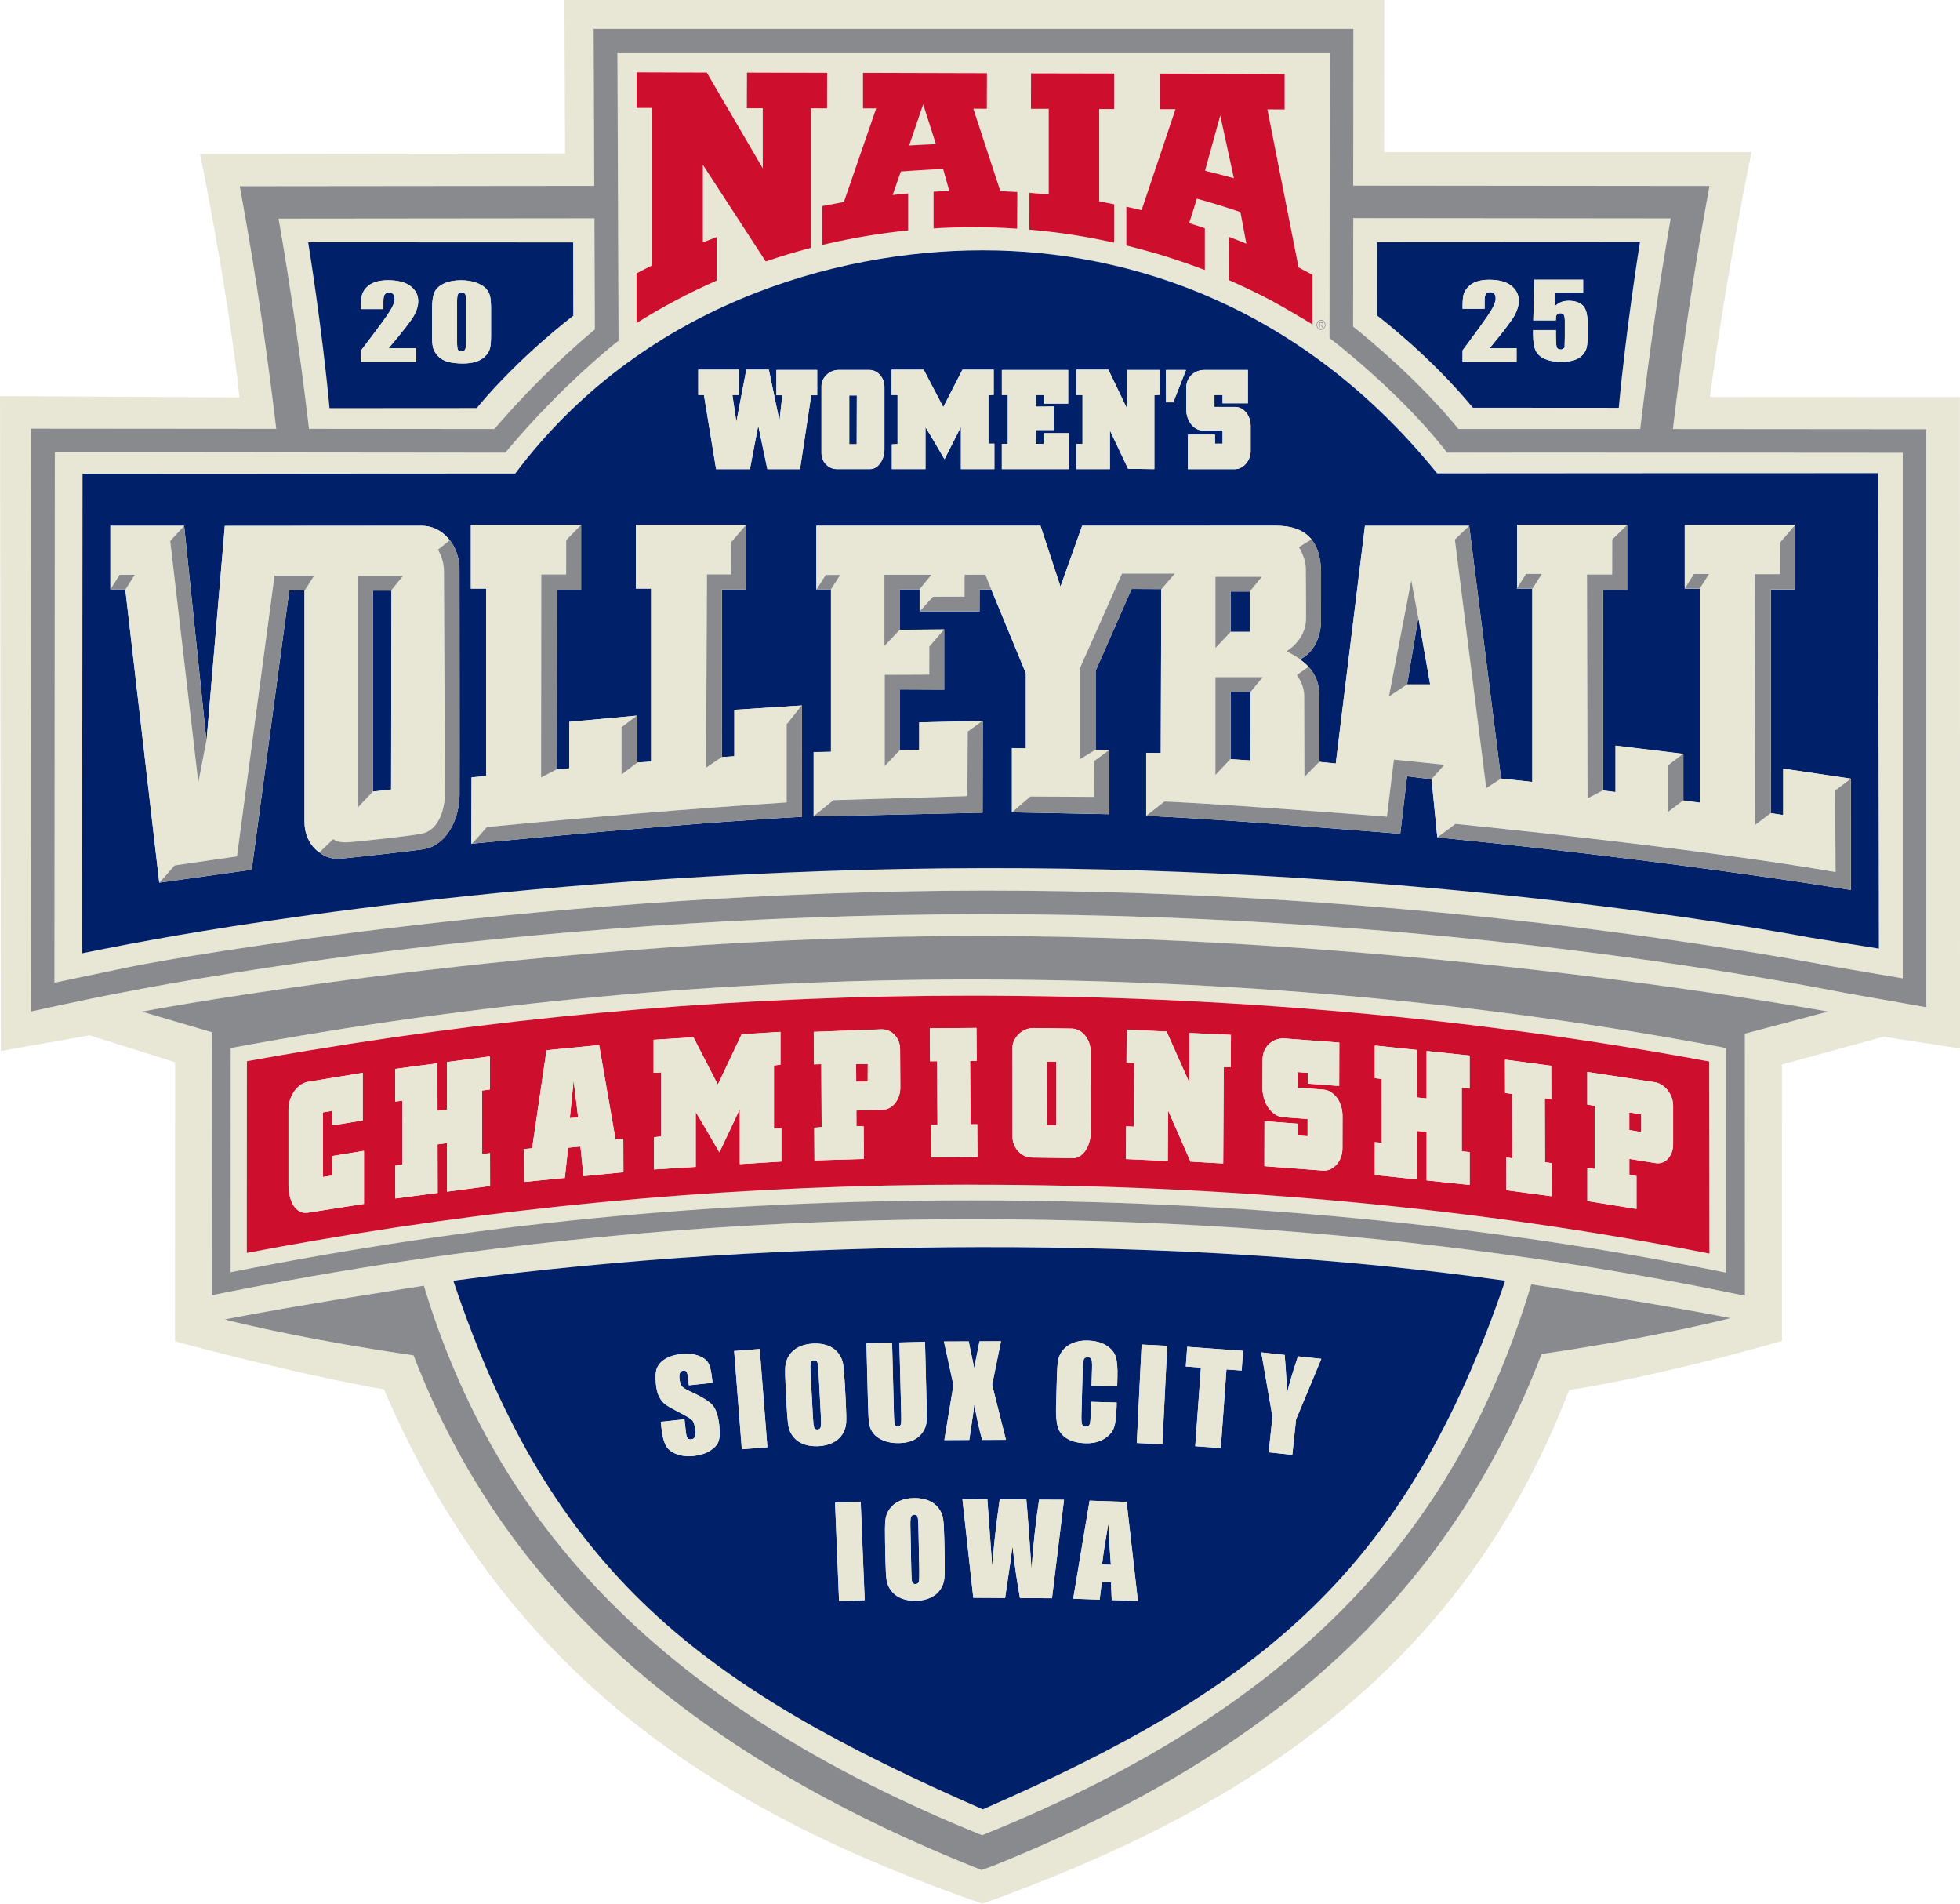<?xml version="1.0" encoding="UTF-8"?>
<svg id="Layer_1" data-name="Layer 1" xmlns="http://www.w3.org/2000/svg" viewBox="0 0 573.94 557.32">
  <defs>
    <style>
      .cls-1 {
        fill: #002169;
      }

      .cls-2 {
        fill: #e8e6d4;
      }

      .cls-3 {
        fill: #ce0e2d;
      }

      .cls-4 {
        fill: #898a8d;
      }
    </style>
  </defs>
  <path class="cls-2" d="M270.32,30.53l-4.1,12.05c2.59-.15,5.2-.28,7.82-.38l-3.73-11.67Z"/>
  <path class="cls-2" d="M387.25,94.8c0-.24-.18-.3-.37-.3h-.37v.61h.37c.22,0,.38-.07.38-.31Z"/>
  <path class="cls-2" d="M67.56,306.84l-.03,65.62c70.58-13.97,143.53-21.04,216.86-21.04,77.29,0,151.63,7.12,221.03,21.16l-.02-65.74c-70.07-13.32-144.42-20.07-221.02-20.07-72.47,0-145.41,6.75-216.82,20.08ZM500.55,366.99c-68.13-13.41-140.53-20.16-216.44-20.16v-.02c-64.72,0-129.14,5.51-191.91,16.37-6.95,1.2-13.03,2.3-19.94,3.63l.03-56.13c6.6-1.21,12.36-2.19,18.99-3.29,63.71-10.57,128.45-15.92,192.82-15.92,75.07,0,147.84,6.49,216.39,19.28l.06,56.23Z"/>
  <path class="cls-2" d="M386.82,96.4c.63,0,1.13-.56,1.13-1.25s-.5-1.25-1.13-1.25-1.13.56-1.13,1.25.5,1.25,1.13,1.25ZM386.33,94.33h.6c.35,0,.51.17.51.48s-.18.44-.38.48l.46.77h-.22l-.44-.77h-.33v.77h-.18v-1.72Z"/>
  <path class="cls-2" d="M357.32,33.85l-4.45,16.15c2.81.68,5.63,1.4,8.44,2.18l-3.99-18.32Z"/>
  <path class="cls-2" d="M144.76,125.6c13-15.23,25.41-25.86,29.43-29.16l-.13-32.51-92.47.09c3.38,19.38,6.31,39.61,8.91,61.53l54.27.05ZM167.84,70.97l.03,21.48s-15.41,11.52-28.27,27.01c-10.98,0-39.01.03-43.09.03-2.17-23.53-6.25-48.56-6.25-48.56l77.59.04Z"/>
  <path class="cls-2" d="M573.94,306.96l-.03-190.71s-67.26-.05-73.2,0c4.76-36.05,12.17-71.73,12.17-71.73h-107.58l.05-44.52h-240.07l.19,44.95-106.89.13s8.24,39.93,11.53,71.27c-4.94-.05-70.1-.39-70.1-.39l.24,191.72,25.99-4.59,25.05,7.88-.04,81.7s34.4,9.43,61.19,14.09c36.89,86.09,100.95,124.77,175.24,150.55,75.19-26.94,139.85-67.16,171.78-150.35,28.43-4.47,62.34-14.38,62.34-14.38l-.02-80.94,29.78-8.15,22.39,3.47ZM451.42,396.41c-24.57,63.88-71.16,113.91-160.5,149.79l-3.46,1.28v.02s-2.25-.9-2.25-.9c-89.34-35.88-139.54-85.91-164.12-149.79-28.47-4.15-47.66-8.56-55.31-10.5,18.92-3.82,58.34-9.9,58.34-9.9,21.28,70.48,70.04,123.08,163.46,160.87,94.07-37.82,139.46-90.53,160.81-161.26,0,0,39.43,6.08,58.34,9.9-7.66,1.94-26.84,6.35-55.31,10.5ZM132.73,374.94c96.01-12.77,212.55-13.46,308.02,0-29.02,84.96-70.93,118.98-152.97,154.76-81.73-35.78-126.12-68.26-155.05-154.76ZM510.94,302.64l.02,76.72-3.33-.68c-69.98-14.42-145.09-21.73-223.24-21.73-74.12,0-147.82,7.27-219.08,21.6l-3.32.67.04-76.97.1-.02-20.61-6.06s117.57-22.27,245.98-22.15c128.41.12,247.82,22.15,247.82,22.15l-24.39,6.48ZM289.25,267.64h-1.29c-140.17.14-245.08,21.62-253.36,23.15-8.29,1.53-25.59,5.35-25.59,5.35l.12-170.65,71.76.06c-2.8-23.41-5.97-44.87-9.68-65.43l-1.01-5.6,103.81-.1-.18-45.96h222.48l-.05,45.89,104.32.1-1.01,5.6c-3.72,20.6-6.9,42.1-9.7,65.55,36.34.02,74.21.06,74.21.06v169.22s-15.04-2.65-23.26-4.1c-8.22-1.45-112.07-23.14-251.57-23.14Z"/>
  <path class="cls-2" d="M427.07,125.6c7.63-.02,29.3-.02,53.21,0,2.6-21.97,5.53-42.23,8.92-61.64l-92.95-.09-.04,31.74c4.53,3.61,19.3,15.79,30.85,29.99ZM403.27,70.93l76.94-.04s-4.04,25.01-6.2,48.51c-4.04,0-31.85-.04-42.74-.03-12.76-15.47-28.04-26.98-28.04-26.98l.03-21.45Z"/>
  <path class="cls-2" d="M425.43,132.53h-1.68s-1.04-1.31-1.04-1.31c-13.08-16.51-31.86-31.04-32.05-31.18l-1.35-1.04v-1.71l.09-81.91h-208.6l.33,84.39-1.33,1.05c-.15.12-15.4,12.22-30.79,30.49l-1.04,1.23-110.49-.11h-21.42l-.11,155.27c.16-.03,7.13-1.52,21.93-4.59,14.8-3.07,125.39-22.26,250.08-22.38h1.29c123.5,0,224.8,17.88,248,22.31.29.05,19.65,3.33,19.91,3.38.02-90.03,0-153.83,0-153.83,0,0-117.83-.1-131.74-.05ZM386.82,93.69c.72,0,1.31.65,1.31,1.45s-.58,1.45-1.31,1.45-1.31-.65-1.31-1.45.58-1.45,1.31-1.45ZM329.8,60.52s2.99.63,4.46,1.01l9.93-29.56h-4.49v-10.42l36.45.1v10.41l-5.04-.03,9.13,46.26c1.41.74,4.1,2.18,4.1,2.18v14.53s-8.02-4.85-12.2-7.07c-4.02-2.11-8.13-4.1-12.33-5.94h-.02l-.02-12.68c1.74.66,3.47,1.32,5.17,2.03l-1.74-9.25c-4.17-1.42-8.42-2.73-12.73-3.92h0l-2.28,7.16c1.53.46,3.05.97,4.57,1.49h.03v12.25c-4.21-1.64-8.71-3.14-13.06-4.49-3.27-.98-9.95-2.71-9.95-2.71v-11.35ZM301.89,31.86l.02-10.39,24.34.05v10.39h-4.38v27.02s2.89.55,4.36.86l.02.03v11.23h-.01c-8.07-1.83-16.35-3.11-24.83-3.82h.03l-.03-10.82c1.97.16,3.73.31,5.68.52v-25.08h-5.2ZM247.11,59.13l9.45-27.38h-3.86v-10.43l36.3.1-.03,10.42-3.95-.02,7.91,24.13c1.6.06,3.4.14,4.97.24l-.06,10.75c-4.13-.28-8.26-.43-12.43-.43-4.04-.01-8.04.12-12.04.35v-10.75h-.02c1.53-.08,3.08-.16,4.62-.2l-1.8-6.44c-4.09.14-12.38.73-12.38.73l-2.39,6.87c1.5-.18,3.01-.32,4.53-.45h0s0,0,0,0c0,0,0,0,0,0v10.84s0,0,0,0c-7.95.78-15.73,2.09-23.32,3.82l-1.84.43-.02-11.39,1.82-.34c1.52-.31,3.01-.59,4.53-.86ZM186.38,80.04c1.54-.83,2.96-1.56,4.53-2.33V31.61h-4.51v-10.44l20.56.07,16.36,28.02v-17.58s-4.64,0-4.64,0l.04-10.43,23.47.07-.02,10.4-4.71-.02v40.85c-4.51,1.17-8.92,2.52-13.25,3.99l-18.41-28.29v22.71c1.32-.54,2.68-1.04,4-1.56h.07v12.72c-8.23,3.62-15.99,7.74-23.49,12.46v-14.55ZM529.82,274.43c-12.98-2.43-113.57-20.49-241.4-20.29-131.51.2-234.43,19.32-243.5,20.92-9.07,1.6-20.87,4.01-20.87,4.01l.12-140.38s121.19-.08,126.7-.07c36.76-48.97,93.2-65.35,136.9-65.35s93.86,16.79,133.06,65.3c9.06-.04,129.11-.06,129.11-.06l.26,139.17s-19.44-3.08-20.37-3.26Z"/>
  <path class="cls-1" d="M431.28,119.36c10.89-.01,38.69.03,42.74.03,2.16-23.5,6.2-48.51,6.2-48.51l-76.94.04-.03,21.45s15.28,11.51,28.04,26.98ZM448.93,96.64h6.67v1.47c0,1.53.06,2.61.18,3.25.12.64.54.96,1.25.96.33,0,.6-.09.8-.28.2-.18.31-.38.33-.6.02-.21.04-1.14.06-2.79v-4.68c0-.88-.1-1.49-.31-1.81-.21-.32-.56-.48-1.04-.48-.31,0-.57.08-.78.25-.21.17-.34.34-.41.53-.06.19-.09.63-.09,1.32h-6.6l.28-11.9h14.31v3.78h-8.27v4.01c1.03-1.08,2.37-1.62,4-1.62,1.84,0,3.23.45,4.17,1.36.94.91,1.41,2.66,1.41,5.24v3.37c0,1.67-.09,2.9-.27,3.68-.18.78-.57,1.51-1.16,2.17-.59.67-1.42,1.18-2.48,1.53s-2.36.53-3.89.53c-1.72,0-3.23-.27-4.54-.79-1.31-.53-2.24-1.32-2.79-2.37-.55-1.05-.83-2.67-.83-4.87v-1.28ZM436.63,90.93c.88-1.49,1.33-2.66,1.33-3.49,0-.64-.13-1.12-.4-1.44-.27-.32-.68-.47-1.22-.47s-.95.18-1.22.53c-.27.35-.4,1.05-.4,2.09v2.25h-6.44v-.86c0-1.32.08-2.37.25-3.13.17-.76.57-1.51,1.23-2.25.65-.74,1.5-1.3,2.54-1.68s2.29-.57,3.75-.57c2.86,0,5.02.58,6.48,1.74,1.46,1.16,2.2,2.63,2.2,4.41,0,1.35-.41,2.78-1.24,4.29-.82,1.51-3.25,4.71-7.29,9.6h7.88v4.03h-15.82v-3.37c4.69-6.28,7.47-10.17,8.36-11.66Z"/>
  <path class="cls-1" d="M139.59,119.46c12.87-15.48,28.27-27.01,28.27-27.01l-.03-21.48-77.59-.04s4.08,25.04,6.25,48.56c4.08,0,32.11-.04,43.09-.03ZM126.52,90.44c0-2.15.23-3.77.7-4.84.46-1.07,1.39-1.93,2.77-2.58,1.38-.65,3.06-.97,5.03-.97,1.61,0,3.04.22,4.31.67,1.27.45,2.22,1,2.85,1.64.63.65,1.05,1.38,1.28,2.19.22.81.33,2.11.33,3.88v7.83c0,1.78-.12,3.07-.36,3.89-.24.81-.74,1.57-1.5,2.28-.76.71-1.68,1.21-2.75,1.52-1.08.31-2.28.46-3.61.46-1.75,0-3.21-.16-4.37-.49-1.16-.32-2.08-.83-2.77-1.51-.69-.69-1.18-1.41-1.47-2.17-.29-.76-.44-1.96-.44-3.62v-8.19ZM115.16,86.13c-.27-.31-.69-.47-1.24-.47s-.97.17-1.24.52c-.27.35-.41,1.04-.41,2.07v2.23h-6.56v-.86c0-1.31.09-2.35.25-3.11.17-.76.59-1.5,1.25-2.24.66-.73,1.53-1.29,2.59-1.67,1.06-.38,2.34-.56,3.82-.56,2.91,0,5.11.58,6.61,1.73,1.49,1.16,2.24,2.62,2.24,4.39,0,1.34-.42,2.76-1.26,4.26-.84,1.5-3.31,4.68-7.42,9.54h8.03v4h-16.11v-3.35c4.78-6.24,7.61-10.11,8.51-11.59.9-1.48,1.35-2.64,1.35-3.47,0-.64-.14-1.11-.41-1.43Z"/>
  <path class="cls-1" d="M135.14,102.8c.54,0,.9-.16,1.07-.49.17-.33.25-1.07.25-2.22v-11.63c0-1.25-.07-2.03-.23-2.34-.15-.31-.5-.47-1.06-.47s-.9.17-1.08.5c-.18.33-.26,1.1-.26,2.31v11.45c0,1.36.08,2.18.24,2.46.16.28.52.42,1.06.42Z"/>
  <polygon class="cls-1" points="109.2 172.9 109.2 231.72 109.18 231.74 114.52 231.13 114.62 172.89 114.51 172.89 114.5 172.9 109.2 172.9"/>
  <polygon class="cls-1" points="415.29 180.78 415.31 180.89 412.03 200.38 418.79 200.38 415.31 180.66 415.29 180.78"/>
  <path class="cls-1" d="M420.83,138.58c-39.2-48.51-89.37-65.3-133.06-65.3s-100.13,16.39-136.9,65.35c-5.52-.01-126.7.07-126.7.07l-.12,140.38s11.79-2.41,20.87-4.01c9.07-1.6,111.99-20.72,243.5-20.92,127.83-.2,228.42,17.85,241.4,20.29.94.18,20.37,3.26,20.37,3.26l-.26-139.17s-120.05.02-129.11.06ZM347.37,113.43c0-.78.15-1.48.44-2.11.3-.63.69-1.17,1.17-1.62.48-.45,1.04-.79,1.68-1.03.64-.24,1.29-.36,1.96-.36h12.78v9.75h-7.4v-2.43h-2.38v3.51h6.07c.68,0,1.29.16,1.84.47.55.31,1.03.73,1.43,1.24.41.51.72,1.11.93,1.8.22.69.33,1.39.33,2.11v7.24c0,.72-.12,1.4-.37,2.04-.24.64-.58,1.21-1.01,1.71-.43.49-.92.88-1.48,1.17-.55.29-1.14.43-1.76.43h-13.75v-10.11h7.93v2.65h2.22v-3.87h-5.74c-.73,0-1.39-.17-1.98-.52-.59-.34-1.11-.8-1.54-1.37-.43-.57-.77-1.22-1.01-1.96-.24-.73-.36-1.49-.36-2.27v-6.47ZM347.3,108.31l-3.73,9.48h-2.12l-.04-9.48h5.89ZM315.17,129.97h1.82v-14.34h-1.82v-7.41h9.38l5.38,11.19v-11.1h9.75v7.28l-1.66.09v21.66l-7.68-.09-5.34-11.28v11.37h-9.83v-7.37ZM293.37,129.97h1.74v-14.34h-1.74v-7.32h19.41v9.84h-7.12v-2.52h-2.39v3.42l5.3-.05v6.88h-5.3v4.09h2.35v-3.15h7.52v10.52h-19.78v-7.37ZM261.09,108.22h9.38l5.74,10.96,5.62-10.96h9.14v7.37l-1.54.09v14.2h1.74v7.46h-9.79v-12.36l-4.81,9.44c-.27-.45-.57-.96-.91-1.53-.33-.57-.67-1.15-1.01-1.73-.34-.58-.68-1.16-1.01-1.73-.34-.57-.64-1.08-.91-1.53-.3-.51-.58-.99-.87-1.44-.28-.45-.57-.93-.87-1.44v12.31h-9.83v-7.24l1.66-.09v-14.38h-1.74v-7.41ZM240.55,113.12c0-.75.15-1.42.46-2,.31-.58.7-1.09,1.17-1.51.47-.42,1.01-.74,1.6-.97.59-.23,1.17-.34,1.74-.34h8.98c.62,0,1.2.13,1.74.38.54.26,1.01.61,1.42,1.06.4.45.73.97.97,1.57.24.6.36,1.24.36,1.93v18.29c0,.72-.1,1.42-.3,2.11-.2.69-.49,1.3-.85,1.84-.36.54-.81.98-1.33,1.33-.53.35-1.11.52-1.76.52h-9.71c-.59,0-1.16-.12-1.7-.36-.54-.24-1.02-.57-1.43-.99-.42-.42-.75-.91-.99-1.48-.24-.57-.36-1.2-.36-1.89v-19.5ZM134.57,232.47c-.05,6.16-2.5,11.91-6.72,14.63-.82.56-1.7.98-2.64,1.22-.47.14-.94.25-1.44.33-4.74.68-20.48,2.4-24.12,2.74-3.22.3-5.55-1.38-6.04-1.77-.38-.26-.75-.55-1.1-.87-1.03-.95-1.84-2.11-2.43-3.49-.6-1.38-.9-2.94-.9-4.7v-67.75h-4.47l-.7,5.22-10.3,76.58-27.01,3.78h.01s-.06,0-.06,0l-9.94-85.82h-4.39l.02-.03h0v-18.62h21.57v.05s.02-.02.02-.02l6.52,62.86v.06s.01.25.01.25l5.38-63.16,57.64-.04c1.52,0,2.95.33,4.27.97,1.32.65,2.48,1.54,3.48,2.68.17.19.29.42.45.62l.05-.04s1.45,1.7,2.27,4.56c0,.01,0,.02.01.03.09.32.16.65.23,1,.02.11.04.22.06.33.14.77.24,1.58.24,2.47,0,4.3.07,59.75.02,65.92ZM227.04,239.57c-4.29.28-10.1.67-16.75,1.15-20.36,1.51-45.48,3.7-70.17,6.09-1.34.14-2.09.22-2.09.22l.06-19.47,4.27-.4v-54.85h-4.47v-18.62h32.21v.02l.06-.07v19.01h-7.03s-.09,50.82-.09,50.82v1.78l3.68-.34v-13.59l19.76-1.83.1-.08v13.82l4.09-.27v-50.65h-4.47v-18.62h32.21v.05l.06-.07v18.95h-7.08s-.02,49.01-.02,49.01l3.66-.24v-13.59l19.73-1.28.05-.07.02,32.67c-2.41.12-5.03.28-7.8.45ZM234.28,137.34h-9.58l-2.67-12.76-2.43,12.76h-9.91l-3.56-21.71h-1.66v-7.41h11.89v7.41h-1.9l1.17,7.86,2.91-15.28h6.59l3.11,14.96.85-7.46h-1.74v-7.41h11.93v7.41h-1.74l-3.28,21.62ZM541.97,260.54s-4.84-.8-13.57-2.12c-2.25-.33-4.72-.7-7.38-1.09-21.21-3.09-56.98-7.92-100.17-12.19.01,0,.03-.02.04-.03,0,0-.02,0-.02,0l-1.68-17.06-.05.06-7.12-.86-1.99,16.83s-15.43-1.23-37.05-2.88c-11.07-.85-20.6-1.45-27.26-1.84-6-.33-10.09-.55-10.09-.55v-18.39l4.27.05.15-48.01-8.69-.04-10.54,23.97v23.1l-.05.03,3.97.08v.03l.03-.02v18.75s-28.47-.55-28.47-.55l.05-.04h-.04v-18.74l4.08.08v-21.99l-10.13-24.55-3.42.02-.02,6.4h-17.51s.03-.04.03-.04h-.06v-6.4h-.05l-.02.02h-5.77v11.81l-.02.02,12.99-.11.06-.08v17.69l-12.95-.06v17.71l-.07.08,5.72-.13v-8l18.45-.43.15-.11-.05,26.96-49.59,1.09.13-.1v-18.7l5.07-.1v-47.56h-.02l-.03.05h-4.22l.03-.05h-.03v-18.62h65.61l5.86,17.82,6.36-17.82s48.08-.01,56.72-.01c4.77,0,8.25,1.34,10.42,4,0,0,0,0,0,0,.01.01.02.03.03.05.07.09.14.19.22.29,1.78,2.26,2.55,5.8,2.55,9.47,0,2.7-.02,10.77-.02,14.24,0,1.65-.29,3.15-.74,4.51-.06.18-.12.34-.18.51-.1.27-.2.53-.31.79-.17.37-.34.72-.53,1.04-.08.13-.15.26-.23.39-.18.28-.36.54-.55.79-.87,1.18-1.88,2.09-2.93,2.69-.24.16-.46.3-.63.41.53.43,1.5,1.09,2.49,2.15,0,0,.01,0,.02-.01.08.09.14.18.21.26.19.21.37.44.56.69.1.14.2.28.29.42.08.11.15.23.23.35,1.5,2.35,1.86,4.77,1.86,7.86,0,2.7-.02,18.19-.02,18.19l-.03.03v.02l4.83.5,8.55-69.61h30.52l9.34,74,9.14.99v-56.6h-4.47s-.1-.01-.1-.01l.1-.15v-18.46h32.21s.02,0,.02,0v18.97h-7.04s.05,58.7.05,58.7l-.08.04v.03l3.68.45v-13.59l19.78,2.4.08-.06v13.67l-.07.05,4.95.65v-62.68h-4.47s-.03,0-.03,0l.03-.05v-18.57h32.21v.14l.08-.09v18.82h-7.09s0,65.49,0,65.49h0s3.64.54,3.64.54v-13.58l19.78,2.92v.05l.04-.03-.02,32.6Z"/>
  <polygon class="cls-1" points="250.9 115.77 248.68 115.77 248.68 130.06 250.86 130.06 250.9 115.77"/>
  <polygon class="cls-1" points="360.38 222.14 360.29 222.24 366.14 222.62 366.21 202.53 360.38 202.53 360.38 222.14"/>
  <polygon class="cls-1" points="360.38 173.16 360.38 184.97 366.01 184.97 366.01 173.12 365.98 173.16 360.38 173.16"/>
  <path class="cls-4" d="M41.52,296.16l20.61,6.06-.1.02-.04,76.97,3.32-.67c71.26-14.33,144.97-21.6,219.08-21.6,78.15,0,153.26,7.31,223.24,21.73l3.33.68-.02-76.72,24.39-6.48s-119.41-22.03-247.82-22.15c-128.41-.11-245.98,22.15-245.98,22.15ZM505.42,372.57c-69.4-14.04-143.74-21.16-221.03-21.16s-146.27,7.08-216.86,21.04l.03-65.62c71.42-13.32,144.36-20.08,216.82-20.08,76.6,0,150.94,6.75,221.02,20.07l.02,65.74Z"/>
  <path class="cls-4" d="M564.08,125.66s-37.87-.04-74.21-.06c2.8-23.46,5.97-44.96,9.7-65.55l1.01-5.6-104.32-.1.05-45.89h-222.48l.18,45.96-103.81.1,1.01,5.6c3.71,20.56,6.88,42.02,9.68,65.43l-71.76-.06-.12,170.65s17.3-3.82,25.59-5.35c8.29-1.53,113.19-23.01,253.36-23.15h1.29c139.5,0,243.36,21.69,251.57,23.14,8.22,1.45,23.26,4.1,23.26,4.1V125.66ZM396.26,63.87l92.95.09c-3.39,19.41-6.32,39.67-8.92,61.64-23.92-.01-45.59-.02-53.21,0-11.55-14.21-26.32-26.39-30.85-29.99l.04-31.74ZM174.06,63.93l.13,32.51c-4.01,3.31-16.42,13.93-29.43,29.16l-54.27-.05c-2.6-21.92-5.52-42.15-8.91-61.53l92.47-.09ZM557.16,286.41c-.26-.05-19.62-3.33-19.91-3.38-23.2-4.43-124.5-22.31-248-22.31h-1.29c-124.7.13-235.28,19.32-250.08,22.38-14.8,3.07-21.77,4.56-21.93,4.59l.11-155.27h21.42l110.49.11,1.04-1.23c15.38-18.27,30.64-30.37,30.79-30.49l1.33-1.05-.33-84.39h208.6l-.09,81.91v1.71l1.35,1.04c.19.14,18.98,14.67,32.05,31.18l1.04,1.32h1.68c13.91-.06,131.74.04,131.74.04,0,0,.02,63.8,0,153.83Z"/>
  <path class="cls-4" d="M287.59,537.27c-93.42-37.78-142.18-90.38-163.46-160.87,0,0-39.43,6.08-58.34,9.9,7.66,1.94,26.84,6.35,55.31,10.5,24.57,63.88,74.78,113.91,164.12,149.79l2.25.9v-.02s3.46-1.28,3.46-1.28c89.34-35.88,135.93-85.91,160.5-149.79,28.47-4.15,47.66-8.56,55.31-10.5-18.92-3.82-58.34-9.9-58.34-9.9-21.35,70.73-66.74,123.44-160.81,161.26Z"/>
  <path class="cls-1" d="M266.84,443.93c-.2.31-.29,1.2-.26,2.69l.27,13.47c.03,1.68.12,2.71.27,3.1.14.39.47.58.96.57.51-.01.83-.24.97-.7.13-.45.18-1.53.15-3.23l-.27-13.26c-.03-1.34-.12-2.2-.28-2.57-.16-.37-.47-.55-.93-.54-.39,0-.69.17-.89.47Z"/>
  <path class="cls-1" d="M324.56,445.96c-.95,5.5-1.57,9.52-1.85,12.06l2.58.09c-.27-3.28-.51-7.33-.73-12.15Z"/>
  <path class="cls-1" d="M287.79,529.7c82.04-35.78,123.95-69.8,152.97-154.76-95.47-13.46-212.02-12.77-308.02,0,28.94,86.5,73.32,118.98,155.05,154.76ZM376.19,396.66c.47,5.71.67,9.55.6,11.5.74-3.02,1.84-6.71,3.29-11.08l6.85.74-7.4,17.72-1.11,10.38-6.91-.74,1.11-10.38-3.28-18.87,6.85.74ZM347.65,394.29l16.35,1.18-.42,5.76-4.44-.32-1.66,23.02-7.48-.54,1.66-23.02-4.43-.32.42-5.76ZM334.29,393.62l7.49.37-1.41,28.82-7.49-.37,1.41-28.82ZM333.21,468.68l-7.66-.26-.23-5.2-2.68-.09-.63,5.17-7.75-.26,4.8-28.71,10.84.37,3.31,28.98ZM309.25,411.43l.23-8.43c.06-2.08.17-3.64.34-4.67.17-1.04.62-2.02,1.35-2.97.73-.94,1.73-1.67,3-2.19,1.27-.52,2.72-.76,4.34-.71,2.21.06,4.02.54,5.43,1.43,1.41.89,2.33,1.98,2.75,3.27.42,1.29.59,3.28.51,5.97l-.07,2.74-7.5-.2.14-5.01c.04-1.46-.02-2.37-.17-2.74-.15-.37-.5-.56-1.05-.57-.62-.02-1.02.19-1.19.63-.18.43-.29,1.38-.33,2.84l-.37,13.4c-.04,1.4.02,2.32.18,2.75.15.43.52.66,1.1.67.56.02.93-.19,1.11-.61.18-.42.3-1.43.34-3.01l.1-3.62,7.5.2-.03,1.12c-.08,2.99-.35,5.1-.81,6.33-.46,1.24-1.42,2.31-2.89,3.21-1.47.9-3.26,1.32-5.37,1.26-2.2-.06-4-.51-5.4-1.34-1.4-.83-2.32-1.96-2.74-3.38-.43-1.42-.6-3.54-.52-6.37ZM301.3,448.53l.76,10.98c.47-6.98,1.21-13.81,2.22-20.48l7.29.04-3.52,28.83-9.37-.06c-.83-4.44-1.56-9.49-2.18-15.14-.31,2.42-1.04,7.46-2.18,15.12l-9.31-.06-3.18-28.87,7.29.04.73,10.07.71,9.74c.31-5.03,1.04-11.63,2.19-19.79l7.79.05c.1.84.35,4.02.76,9.52ZM283.67,392.7c.14.8.4,2.12.8,3.97.32,1.41.58,2.71.78,3.9l1.57-7.88,6.29-.02-2.59,12.77,4.04,16.08-6.95.03c-.84-2.87-1.62-6.38-2.32-10.51-.18,1.83-.44,3.77-.77,5.81l-.69,4.71-7.31.03,2.66-16.1-2.78-12.75,7.25-.03ZM274.78,441.46c.77.99,1.24,2.08,1.4,3.27.17,1.19.28,3.26.34,6.23l.1,4.94c.06,2.9.03,4.95-.08,6.16-.11,1.21-.52,2.32-1.21,3.33-.7,1.01-1.65,1.8-2.87,2.36-1.21.56-2.63.86-4.26.89-1.54.03-2.94-.19-4.18-.67-1.24-.48-2.24-1.22-3.01-2.21-.77-.99-1.24-2.08-1.4-3.27-.17-1.19-.28-3.26-.34-6.23l-.1-4.94c-.06-2.9-.03-4.95.08-6.16.11-1.21.52-2.32,1.22-3.33.7-1.01,1.65-1.8,2.87-2.36,1.21-.56,2.63-.86,4.26-.89,1.54-.03,2.94.19,4.18.67,1.24.48,2.24,1.22,3.01,2.21ZM261.22,393.06l.55,21.63c.03,1.26.12,2.06.27,2.41.14.35.43.52.84.51.48-.01.78-.21.9-.6.13-.39.17-1.3.13-2.74l-.55-21.25,7.5-.19.49,19.27c.06,2.19.02,3.72-.1,4.61-.12.89-.52,1.81-1.19,2.76-.68.95-1.58,1.68-2.72,2.19-1.13.51-2.48.79-4.03.82-1.72.04-3.25-.2-4.58-.74-1.33-.54-2.34-1.25-3.01-2.15-.68-.9-1.09-1.85-1.23-2.87-.15-1.01-.26-3.15-.34-6.4l-.44-17.07,7.5-.19ZM253.21,468.44l-7.5.31-1.17-28.83,7.5-.31,1.17,28.83ZM229.95,400.2c.07-1.21.44-2.33,1.11-3.37.67-1.03,1.6-1.85,2.79-2.45,1.19-.6,2.6-.94,4.23-1.03,1.54-.08,2.94.1,4.19.54,1.25.44,2.28,1.14,3.08,2.11.8.97,1.3,2.04,1.51,3.22.2,1.18.38,3.25.54,6.22l.26,4.93c.15,2.89.19,4.95.12,6.16-.07,1.21-.44,2.33-1.11,3.37-.67,1.04-1.6,1.85-2.79,2.45s-2.6.94-4.23,1.03c-1.54.08-2.94-.1-4.19-.54-1.25-.44-2.28-1.15-3.08-2.11-.8-.97-1.3-2.04-1.51-3.22-.2-1.18-.39-3.25-.54-6.22l-.26-4.93c-.15-2.89-.19-4.95-.12-6.16ZM222.46,394.93l2.25,28.77-7.48.59-2.25-28.77,7.48-.59ZM192.41,400.45c.45-1.08,1.27-1.97,2.46-2.68,1.19-.71,2.67-1.16,4.44-1.35,1.94-.21,3.62-.07,5.05.4,1.43.48,2.42,1.17,2.97,2.07.55.9.94,2.5,1.19,4.77l.12,1.13-6.93.75-.23-2.13c-.11-.99-.26-1.61-.47-1.87-.21-.25-.52-.36-.93-.31-.45.05-.77.27-.96.66-.19.39-.25.96-.16,1.7.1.96.31,1.66.62,2.12.3.46,1.07.97,2.3,1.52,3.53,1.61,5.8,3,6.8,4.17,1,1.17,1.65,3.16,1.95,5.97.22,2.04.14,3.58-.23,4.59-.37,1.02-1.21,1.93-2.51,2.74-1.3.8-2.86,1.3-4.68,1.5-2,.22-3.74.02-5.24-.58-1.49-.6-2.52-1.47-3.08-2.59-.56-1.12-.96-2.76-1.19-4.91l-.2-1.88,6.93-.75.38,3.49c.12,1.08.29,1.76.52,2.04.23.29.59.4,1.09.35.5-.05.84-.29,1.04-.7.2-.42.26-1.01.17-1.78-.18-1.69-.53-2.77-1.05-3.24-.53-.47-1.79-1.21-3.77-2.23-1.99-1.03-3.31-1.79-3.98-2.28-.66-.49-1.24-1.2-1.75-2.14-.5-.94-.84-2.17-1-3.69-.24-2.2-.13-3.83.32-4.91Z"/>
  <path class="cls-1" d="M238.04,414.88c.09,1.67.21,2.7.37,3.09.16.38.48.56.98.54.51-.03.82-.27.94-.73.12-.46.13-1.54.04-3.23l-.7-13.24c-.07-1.34-.19-2.19-.36-2.56-.17-.37-.48-.54-.95-.51-.39.02-.68.19-.87.5-.19.31-.25,1.21-.17,2.69l.71,13.45Z"/>
  <polygon class="cls-3" points="265.95 56.63 265.95 56.63 265.95 56.63 265.95 56.63"/>
  <path class="cls-3" d="M352.81,79.07v-12.25h-.03c-1.52-.52-3.04-1.03-4.57-1.49l2.28-7.16h0c4.31,1.19,8.55,2.49,12.73,3.92l1.74,9.25c-1.7-.72-3.43-1.38-5.17-2.03l.02,12.68h.02c4.2,1.85,8.31,3.83,12.33,5.94,4.18,2.22,12.2,7.07,12.2,7.07v-14.53s-2.7-1.45-4.1-2.18l-9.13-46.26,5.04.03v-10.41l-36.45-.1v10.42h4.49l-9.93,29.56c-1.47-.38-4.46-1.01-4.46-1.01v11.35s6.68,1.73,9.95,2.71c4.36,1.36,8.85,2.85,13.06,4.49ZM357.32,33.85l3.99,18.32c-2.81-.78-5.62-1.5-8.44-2.18l4.45-16.15Z"/>
  <path class="cls-3" d="M240.78,71.72l1.84-.43c7.59-1.73,15.38-3.04,23.32-3.82h0v-10.84c-1.53.13-3.04.27-4.54.45l2.39-6.87s8.3-.59,12.38-.73l1.8,6.44c-1.54.04-3.09.12-4.62.2h.02v10.75c4-.23,8-.36,12.04-.35,4.17,0,8.31.15,12.43.43l.06-10.75c-1.57-.09-3.38-.18-4.97-.24l-7.91-24.13,3.95.02.03-10.42-36.3-.1v10.42h3.86s-9.45,27.38-9.45,27.38c-1.52.27-3.01.55-4.53.86l-1.82.34.02,11.39ZM270.32,30.53l3.73,11.67c-2.63.1-5.23.23-7.82.38l4.1-12.05Z"/>
  <path class="cls-3" d="M301.41,56.42l.03,10.82h-.03c8.48.71,16.76,1.99,24.83,3.82h.01v-11.23l-.02-.03c-1.47-.31-4.36-.86-4.36-.86v-27.02h4.38v-10.39l-24.34-.05-.02,10.39h5.2v25.09c-1.96-.21-3.71-.36-5.68-.52Z"/>
  <path class="cls-3" d="M209.88,69.41h-.07c-1.32.52-2.68,1.02-3.99,1.56v-22.71s18.4,28.29,18.4,28.29c4.33-1.48,8.74-2.82,13.25-3.99V31.71l4.71.02.02-10.4-23.47-.07-.04,10.43h4.66v17.58s-16.38-28.02-16.38-28.02l-20.56-.07v10.42h4.51v46.11c-1.58.78-3,1.5-4.53,2.33v14.55c7.5-4.72,15.26-8.84,23.49-12.46v-12.72Z"/>
  <polygon class="cls-3" points="250.72 316.7 254.08 316.62 254.11 311.46 250.69 311.54 250.72 316.7"/>
  <path class="cls-3" d="M91.29,307.39c-6.63,1.1-12.39,2.08-18.99,3.29l-.03,56.13c6.91-1.34,12.98-2.43,19.94-3.63,62.77-10.86,127.19-16.37,191.91-16.37v.02c75.91,0,148.31,6.75,216.44,20.16l-.06-56.23c-68.54-12.79-141.31-19.28-216.39-19.28-64.37,0-129.11,5.35-192.82,15.92ZM90.18,355.01c-.93.16-1.75.03-2.46-.37-.71-.39-1.31-.98-1.79-1.75-.48-.77-.84-1.68-1.09-2.72-.25-1.05-.37-2.12-.37-3.23v-22.17c0-.95.15-1.88.46-2.81.31-.92.73-1.75,1.24-2.48.51-.74,1.12-1.35,1.81-1.84.7-.49,1.44-.8,2.23-.93l16-2.63v13.93s-8.94,1.47-8.94,1.47v-4.27l-2.73.45v18.92s2.74-.45,2.74-.45v-5.69s9.29-1.52,9.29-1.52v15.53s-16.39,2.57-16.39,2.57ZM130.91,348.86l-.02-14.21-2.76.37.03,14.21-12.39,1.64-.02-9.63,2.06-.27-.03-18.74-2.05.27-.02-9.57,12.39-1.64.02,13.92,2.76-.36-.02-13.92,12.59-1.66.02,9.69-2.31.3.03,18.62,2.31-.3.02,9.63-12.59,1.66ZM170.86,344.32l-.89-8.66-3.61.35-.97,8.84-11.89,1.17-.04-9.62,2.36-.23,4.21-28.7,15.41-1.51,4.82,27.7,2.26-.22.03,9.74-11.69,1.15ZM216.64,340.8v-16.12s-5.98,12.69-5.98,12.69c-.34-.56-.72-1.21-1.13-1.92s-.84-1.44-1.26-2.18c-.42-.74-.84-1.46-1.26-2.18-.42-.72-.8-1.36-1.13-1.92-.37-.64-.73-1.24-1.08-1.81-.35-.56-.71-1.17-1.08-1.8v16.06s-12.2.76-12.2.76v-9.44s2.05-.24,2.05-.24v-18.76s-2.17.14-2.17.14v-9.67s11.65-.73,11.65-.73l7.14,13.86,6.98-14.74,11.36-.71v9.61s-1.9.24-1.9.24v18.52s2.17-.13,2.17-.13v9.73s-12.16.76-12.16.76ZM263.24,320.83c-.26.77-.63,1.46-1.09,2.06-.46.6-1.01,1.08-1.65,1.43-.63.35-1.3.54-2.01.55l-7.73.23.02,4.57,2.11.06.05,9.56-14.45.42-.05-9.57,2.16-.18-.1-18.43-2.16.06-.05-9.51,19.82-.74c.7-.02,1.38.11,2.04.38.65.27,1.23.67,1.74,1.18.51.51.91,1.14,1.22,1.87.3.74.46,1.53.46,2.4l.06,11.21c0,.86-.13,1.67-.39,2.45ZM484.53,316.82c.7.11,1.37.37,2.02.77.65.4,1.22.91,1.72,1.52.5.61.9,1.32,1.2,2.11.3.79.45,1.62.46,2.49v11.26c0,.87-.13,1.66-.39,2.38-.27.72-.64,1.34-1.1,1.86-.46.52-1.01.89-1.64,1.12-.64.23-1.3.29-2,.18l-7.69-1.24v4.6l2.1.45v9.61s-14.38-2.32-14.38-2.32v-9.61s2.14.23,2.14.23v-18.51s-2.16-.34-2.16-.34v-9.55s19.73,3,19.73,3ZM454.22,312l.03,9.76-1.9-.25.06,18.75,1.94.26.03,9.7-13.3-1.77-.03-9.58,1.79.24-.06-18.86-2.05-.27-.03-9.76,13.5,1.8ZM414.97,307.39v13.9s2.77.29,2.77.29v-13.9s12.6,1.33,12.6,1.33v9.68s-2.31-.24-2.31-.24v18.59s2.32.24,2.32.24v9.62s-12.6-1.33-12.6-1.33v-14.19s-2.77-.29-2.77-.29v14.19s-12.4-1.3-12.4-1.3v-9.62l2.06.21v-18.71s-2.07-.22-2.07-.22v-9.56s12.4,1.3,12.4,1.3ZM369.72,310.21c0-1.01.19-1.92.56-2.71.37-.79.86-1.46,1.47-2,.6-.54,1.3-.94,2.09-1.19.79-.25,1.61-.35,2.44-.29l15.9,1.2-.03,12.7-9.21-.69v-3.16s-2.96-.22-2.96-.22v4.57s7.53.57,7.53.57c.84.06,1.6.33,2.29.79.68.46,1.28,1.04,1.78,1.74.5.7.89,1.51,1.15,2.43.27.92.4,1.85.39,2.78l-.02,9.43c0,.94-.16,1.81-.46,2.63-.3.82-.73,1.53-1.26,2.13-.54.6-1.15,1.06-1.84,1.38-.68.32-1.41.45-2.19.39l-17.11-1.29.03-13.17,9.86.74v3.46s2.76.21,2.76.21v-5.04s-7.13-.54-7.13-.54c-.91-.07-1.73-.35-2.46-.86-.74-.51-1.37-1.15-1.91-1.93-.53-.78-.95-1.66-1.25-2.64-.3-.98-.45-1.97-.45-2.99l.02-8.43ZM329.77,329.74l2.26.1.11-18.64-2.27-.1.05-9.64,11.69.53,6.62,14.85.08-14.43,12.14.55-.05,9.47-2.07.02-.15,28.17-9.57-.55-6.58-14.97-.08,14.78-12.24-.55.05-9.58ZM297.01,304.55c.38-.76.86-1.4,1.45-1.95.58-.54,1.24-.95,1.98-1.23.74-.28,1.45-.42,2.16-.41l11.14.16c.77.01,1.49.19,2.16.53.67.34,1.26.81,1.76,1.4.5.6.91,1.29,1.21,2.07.3.79.46,1.63.46,2.53l.04,23.9c0,.94-.12,1.86-.37,2.75-.25.9-.6,1.7-1.05,2.4-.45.69-1,1.26-1.66,1.71-.65.44-1.38.65-2.18.64l-12.04-.18c-.74-.01-1.44-.18-2.11-.5-.67-.32-1.27-.76-1.79-1.32-.52-.55-.93-1.21-1.23-1.95-.3-.75-.45-1.57-.46-2.47l-.04-25.49c0-.98.19-1.84.57-2.6ZM285.98,310.59h-1.91s.12,18.56.12,18.56l1.97-.02.06,9.59-13.44.1-.06-9.47,1.81-.02-.12-18.66h-2.07s-.06-9.64-.06-9.64l13.65-.1.06,9.65Z"/>
  <polygon class="cls-3" points="166.86 327.33 169.29 327.12 167.97 316.3 166.86 327.33"/>
  <polygon class="cls-3" points="309.25 329.48 309.28 310.81 306.52 310.77 306.55 329.44 309.25 329.48"/>
  <polygon class="cls-3" points="480.52 331.42 480.56 326.24 477.09 325.64 477.09 330.82 480.52 331.42"/>
  <path class="cls-2" d="M371.4,324.28c.54.78,1.17,1.43,1.91,1.93.74.51,1.56.79,2.46.86l7.14.54v5.04s-2.78-.21-2.78-.21v-3.46s-9.85-.74-9.85-.74l-.03,13.17,17.11,1.29c.77.06,1.5-.07,2.19-.39.69-.32,1.3-.78,1.84-1.38.54-.6.96-1.31,1.26-2.13.3-.82.46-1.69.46-2.63l.02-9.43c0-.94-.13-1.86-.39-2.78-.26-.92-.65-1.73-1.15-2.43-.5-.7-1.09-1.28-1.78-1.74-.69-.46-1.45-.73-2.29-.79l-7.55-.57v-4.57s2.98.22,2.98.22v3.16s9.2.69,9.2.69l.03-12.7-15.9-1.2c-.84-.06-1.65.03-2.44.29-.79.25-1.48.65-2.09,1.19-.61.54-1.1,1.21-1.47,2-.37.79-.55,1.7-.56,2.71l-.02,8.43c0,1.02.15,2.01.45,2.99.3.98.72,1.86,1.25,2.64Z"/>
  <polygon class="cls-2" points="342.04 325.09 348.61 340.06 358.18 340.62 358.34 312.45 360.41 312.43 360.45 302.96 348.31 302.41 348.23 316.84 341.61 301.99 329.92 301.46 329.87 311.1 332.13 311.2 332.03 329.84 329.77 329.74 329.72 339.32 341.96 339.88 342.04 325.09"/>
  <path class="cls-2" d="M296.93,335.11c.3.75.71,1.4,1.23,1.95.52.56,1.12,1,1.79,1.32.67.32,1.37.49,2.11.5l12.04.18c.8,0,1.53-.2,2.18-.64.65-.44,1.21-1.01,1.66-1.71.45-.7.8-1.5,1.05-2.4.25-.9.37-1.81.37-2.75l-.04-23.9c0-.9-.15-1.74-.46-2.53-.3-.79-.7-1.48-1.21-2.07-.5-.59-1.09-1.06-1.76-1.4-.67-.34-1.39-.52-2.16-.53l-11.14-.16c-.7-.01-1.42.12-2.16.41-.73.29-1.39.69-1.98,1.23-.59.54-1.07,1.19-1.45,1.95-.38.76-.57,1.63-.57,2.6l.04,25.49c0,.9.15,1.73.46,2.47ZM309.28,310.81l-.03,18.67-2.71-.04-.02-18.67,2.76.04Z"/>
  <polygon class="cls-2" points="404.63 315.87 404.64 334.58 402.58 334.36 402.58 343.98 414.99 345.28 414.99 331.09 417.75 331.38 417.75 345.57 430.36 346.9 430.35 337.28 428.05 337.04 428.04 318.45 430.35 318.69 430.34 309.01 417.74 307.69 417.74 321.59 414.98 321.29 414.97 307.39 402.57 306.09 402.57 315.65 404.63 315.87"/>
  <polygon class="cls-2" points="442.8 320.23 442.86 339.09 441.06 338.85 441.09 348.43 454.4 350.2 454.37 340.5 452.42 340.25 452.36 321.5 454.26 321.75 454.22 312 440.72 310.2 440.75 319.96 442.8 320.23"/>
  <path class="cls-2" d="M466.95,323.71v18.51s-2.14-.23-2.14-.23v9.61s14.39,2.32,14.39,2.32v-9.61s-2.1-.45-2.1-.45v-4.6l7.69,1.24c.7.11,1.36.05,2-.18.63-.23,1.18-.6,1.64-1.12.46-.51.83-1.13,1.1-1.86.27-.72.4-1.52.4-2.38v-11.26c0-.86-.16-1.7-.46-2.49-.3-.79-.7-1.5-1.2-2.11-.5-.61-1.08-1.11-1.72-1.52-.65-.4-1.33-.65-2.02-.77l-19.74-3v9.55s2.16.34,2.16.34ZM480.56,326.24l-.04,5.18-3.42-.59v-5.19s3.47.6,3.47.6Z"/>
  <polygon class="cls-2" points="272.33 310.69 274.4 310.68 274.52 329.33 272.7 329.35 272.76 338.82 286.21 338.73 286.15 329.13 284.18 329.15 284.06 310.6 285.98 310.59 285.92 300.94 272.27 301.04 272.33 310.69"/>
  <path class="cls-2" d="M97.28,338.43v5.69s-2.73.45-2.73.45v-18.92s2.73-.45,2.73-.45v4.27l8.94-1.47v-13.93s-16,2.63-16,2.63c-.79.13-1.54.44-2.23.93-.69.49-1.3,1.1-1.81,1.84-.51.73-.93,1.57-1.24,2.48-.31.92-.47,1.86-.47,2.81v22.17c0,1.11.13,2.18.38,3.23.25,1.05.61,1.95,1.09,2.72.48.77,1.08,1.36,1.79,1.75.71.4,1.53.52,2.46.37l16.39-2.57v-15.53s-9.29,1.52-9.29,1.52Z"/>
  <polygon class="cls-2" points="141.18 337.87 141.14 319.25 143.45 318.95 143.43 309.26 130.85 310.92 130.87 324.84 128.11 325.2 128.09 311.28 115.7 312.92 115.72 322.49 117.78 322.22 117.81 340.96 115.76 341.23 115.77 350.86 128.16 349.22 128.13 335.01 130.89 334.65 130.91 348.86 143.5 347.2 143.48 337.57 141.18 337.87"/>
  <path class="cls-2" d="M226.63,330.44v-18.52s1.9-.24,1.9-.24v-9.61s-11.36.71-11.36.71l-6.98,14.74-7.14-13.86-11.66.73v9.67s2.17-.14,2.17-.14v18.76s-2.05.24-2.05.24v9.44s12.22-.76,12.22-.76v-16.06c.36.64.72,1.24,1.07,1.8.35.57.71,1.17,1.08,1.81.33.56.71,1.21,1.13,1.92.42.72.84,1.44,1.26,2.18.42.73.84,1.46,1.26,2.18s.8,1.36,1.13,1.92l5.97-12.69v16.12s12.17-.76,12.17-.76v-9.73s-2.17.13-2.17.13Z"/>
  <path class="cls-2" d="M180.26,333.65l-4.82-27.7-15.41,1.51-4.21,28.7-2.36.23.04,9.62,11.89-1.17.97-8.84,3.61-.35.89,8.66,11.69-1.15-.03-9.74-2.26.22ZM166.86,327.33l1.11-11.02,1.32,10.82-2.43.21Z"/>
  <path class="cls-2" d="M263.11,304.78c-.31-.73-.71-1.36-1.22-1.87-.5-.51-1.08-.91-1.74-1.18-.65-.28-1.33-.4-2.04-.38l-19.82.74.05,9.51,2.16-.06.1,18.43-2.16.18.05,9.57,14.45-.42-.05-9.56-2.11-.06-.02-4.57,7.73-.23c.7-.02,1.37-.2,2.01-.55.64-.35,1.18-.83,1.65-1.43.46-.6.83-1.29,1.09-2.06.26-.77.39-1.58.39-2.45l-.06-11.21c0-.86-.16-1.66-.46-2.4ZM254.08,316.62l-3.36.08-.03-5.16,3.42-.08-.02,5.17Z"/>
  <path class="cls-4" d="M386.51,95.28h.33l.44.77h.22l-.46-.77c.21-.04.38-.17.38-.48s-.15-.48-.51-.48h-.6v1.72h.18v-.77ZM386.51,94.5h.37c.19,0,.37.06.37.3s-.15.31-.38.31h-.37v-.61Z"/>
  <path class="cls-4" d="M386.82,96.59c.72,0,1.31-.65,1.31-1.45s-.58-1.45-1.31-1.45-1.31.65-1.31,1.45.58,1.45,1.31,1.45ZM386.82,93.89c.63,0,1.13.56,1.13,1.25s-.5,1.25-1.13,1.25-1.13-.56-1.13-1.25.5-1.25,1.13-1.25Z"/>
  <path class="cls-2" d="M105.71,102.62v3.35s16.1,0,16.1,0v-4h-8.03c4.11-4.86,6.58-8.04,7.42-9.54.84-1.5,1.26-2.92,1.26-4.26,0-1.77-.75-3.23-2.24-4.39-1.49-1.15-3.69-1.73-6.61-1.73-1.49,0-2.76.19-3.82.56-1.06.38-1.93.93-2.59,1.67-.66.73-1.08,1.48-1.25,2.24-.17.76-.25,1.8-.25,3.11v.86h6.56v-2.23c0-1.03.14-1.72.41-2.07.27-.35.69-.52,1.24-.52s.97.16,1.24.47c.27.31.41.79.41,1.43,0,.83-.45,1.99-1.35,3.47-.9,1.48-3.74,5.35-8.51,11.59Z"/>
  <path class="cls-2" d="M128.42,104.41c.69.69,1.61,1.19,2.77,1.51,1.16.32,2.61.49,4.37.49,1.33,0,2.53-.15,3.61-.46,1.07-.31,1.99-.82,2.75-1.52.76-.71,1.26-1.46,1.5-2.28.24-.81.36-2.11.36-3.89v-7.83c0-1.78-.11-3.07-.33-3.88-.22-.81-.65-1.54-1.28-2.19-.63-.65-1.58-1.2-2.85-1.64-1.27-.45-2.71-.67-4.31-.67-1.97,0-3.65.32-5.03.97-1.38.65-2.31,1.51-2.77,2.58-.46,1.07-.7,2.69-.7,4.84v8.19c0,1.65.14,2.86.44,3.62.29.76.78,1.48,1.47,2.17ZM133.84,88.47c0-1.21.09-1.98.26-2.31.18-.33.53-.5,1.08-.5s.91.16,1.06.47c.15.31.23,1.09.23,2.34v11.63c0,1.15-.08,1.89-.25,2.22-.17.33-.53.49-1.07.49s-.9-.14-1.06-.42c-.16-.28-.24-1.1-.24-2.46v-11.45Z"/>
  <path class="cls-2" d="M193.09,409.05c.5.94,1.08,1.65,1.75,2.14.66.49,1.99,1.25,3.98,2.28,1.99,1.02,3.24,1.76,3.77,2.23.52.47.87,1.55,1.05,3.24.08.77.02,1.36-.17,1.78-.2.42-.55.65-1.04.7-.5.05-.86-.06-1.09-.35-.23-.29-.4-.97-.52-2.04l-.38-3.49-6.93.75.2,1.88c.23,2.15.63,3.79,1.19,4.91.56,1.12,1.59,1.99,3.08,2.59,1.49.6,3.24.8,5.24.58,1.82-.2,3.38-.7,4.68-1.5,1.3-.8,2.14-1.72,2.51-2.74.37-1.02.45-2.55.23-4.59-.3-2.81-.96-4.8-1.95-5.97-1-1.17-3.27-2.56-6.8-4.17-1.23-.56-2-1.07-2.3-1.52-.31-.46-.52-1.16-.62-2.12-.08-.75-.03-1.31.16-1.7.19-.39.51-.61.96-.66.41-.04.72.06.93.31.21.25.36.87.47,1.87l.23,2.13,6.93-.75-.12-1.13c-.25-2.28-.64-3.87-1.19-4.77-.55-.9-1.54-1.59-2.97-2.07-1.43-.48-3.12-.61-5.05-.4-1.77.19-3.25.64-4.44,1.35-1.19.71-2.01,1.6-2.46,2.68-.45,1.08-.56,2.71-.32,4.91.16,1.52.5,2.76,1,3.69Z"/>
  <rect class="cls-2" x="216.09" y="395.18" width="7.5" height="28.85" transform="translate(-31.32 18.42) rotate(-4.48)"/>
  <path class="cls-2" d="M230.33,411.29c.16,2.97.34,5.04.54,6.22.21,1.18.71,2.25,1.51,3.22.8.97,1.83,1.67,3.08,2.11,1.25.44,2.65.62,4.19.54,1.63-.09,3.04-.43,4.23-1.03s2.12-1.41,2.79-2.45c.66-1.03,1.03-2.16,1.11-3.37.07-1.21.03-3.27-.12-6.16l-.26-4.93c-.16-2.97-.34-5.04-.54-6.22-.21-1.18-.71-2.25-1.51-3.22-.8-.97-1.83-1.67-3.08-2.11-1.25-.44-2.65-.62-4.19-.54-1.63.09-3.04.43-4.23,1.03-1.19.6-2.12,1.42-2.79,2.45-.67,1.04-1.03,2.16-1.11,3.37-.07,1.21-.03,3.27.12,6.16l.26,4.93ZM237.5,398.73c.19-.31.48-.48.87-.5.46-.02.78.15.95.51.17.37.29,1.22.36,2.56l.7,13.24c.09,1.7.07,2.77-.04,3.23-.12.46-.43.7-.94.73-.5.03-.83-.15-.98-.54-.16-.38-.28-1.41-.37-3.09l-.71-13.45c-.08-1.48-.02-2.38.17-2.69Z"/>
  <path class="cls-2" d="M254.5,416.72c.14,1.01.56,1.97,1.23,2.87.68.9,1.68,1.61,3.01,2.15,1.33.54,2.86.78,4.58.74,1.56-.04,2.9-.31,4.03-.82,1.13-.51,2.04-1.24,2.72-2.19.68-.95,1.07-1.87,1.19-2.76.12-.89.15-2.43.1-4.61l-.49-19.27-7.5.19.55,21.25c.04,1.44,0,2.35-.13,2.74-.13.39-.43.59-.9.6-.42.01-.7-.16-.84-.51-.15-.35-.23-1.15-.27-2.41l-.55-21.63-7.5.19.44,17.07c.08,3.25.2,5.39.34,6.4Z"/>
  <path class="cls-2" d="M276.53,421.58l7.31-.03.69-4.71c.33-2.04.59-3.98.77-5.81.71,4.13,1.48,7.63,2.32,10.51l6.95-.03-4.04-16.08,2.59-12.77-6.29.02-1.57,7.88c-.2-1.19-.46-2.49-.78-3.9-.4-1.85-.66-3.18-.8-3.97l-7.25.03,2.78,12.75-2.66,16.1Z"/>
  <path class="cls-2" d="M312.51,421.18c1.4.84,3.2,1.28,5.4,1.34,2.11.06,3.91-.36,5.37-1.26,1.47-.9,2.43-1.97,2.89-3.21.46-1.24.72-3.35.81-6.33l.03-1.12-7.5-.2-.1,3.62c-.04,1.58-.16,2.59-.34,3.01-.18.42-.55.63-1.11.61-.58-.02-.95-.24-1.1-.67-.15-.43-.21-1.35-.18-2.75l.37-13.4c.04-1.46.15-2.41.33-2.84.18-.44.58-.64,1.19-.63.55.02.9.21,1.05.57.15.37.21,1.28.17,2.74l-.14,5.01,7.5.2.07-2.74c.07-2.69-.1-4.68-.51-5.97-.42-1.29-1.33-2.38-2.75-3.27-1.41-.89-3.22-1.37-5.43-1.43-1.63-.05-3.07.19-4.34.71-1.27.52-2.27,1.25-3,2.19-.73.94-1.18,1.93-1.35,2.97-.17,1.04-.29,2.59-.34,4.67l-.23,8.43c-.08,2.83.1,4.95.52,6.37.42,1.42,1.34,2.55,2.74,3.38Z"/>
  <rect class="cls-2" x="322.91" y="404.46" width="28.85" height="7.5" transform="translate(-86.97 725.07) rotate(-87.18)"/>
  <polygon class="cls-2" points="350 423.38 357.48 423.92 359.14 400.91 363.59 401.23 364 395.47 347.65 394.29 347.23 400.05 351.66 400.37 350 423.38"/>
  <path class="cls-2" d="M371.5,425.17l6.91.74,1.11-10.38,7.4-17.72-6.85-.74c-1.45,4.37-2.55,8.07-3.29,11.08.07-1.95-.13-5.78-.6-11.5l-6.85-.74,3.28,18.87-1.11,10.38Z"/>
  <rect class="cls-2" x="245.12" y="439.75" width="7.5" height="28.85" transform="translate(-18.28 10.51) rotate(-2.33)"/>
  <path class="cls-2" d="M263.33,439.46c-1.21.56-2.17,1.35-2.87,2.36-.7,1.01-1.1,2.12-1.22,3.33-.11,1.21-.14,3.26-.08,6.16l.1,4.94c.06,2.97.17,5.05.34,6.23.17,1.18.63,2.27,1.4,3.27.77.99,1.77,1.73,3.01,2.21,1.24.48,2.63.71,4.18.67,1.63-.03,3.05-.33,4.26-.89,1.21-.56,2.17-1.35,2.87-2.36.7-1.01,1.1-2.12,1.21-3.33.11-1.21.14-3.26.08-6.16l-.1-4.94c-.06-2.97-.17-5.05-.34-6.23-.17-1.18-.63-2.27-1.4-3.27-.77-.99-1.77-1.73-3.01-2.21-1.24-.48-2.63-.7-4.18-.67-1.63.03-3.05.33-4.26.89ZM268.65,444c.16.37.25,1.23.28,2.57l.27,13.26c.03,1.7-.02,2.77-.15,3.23-.13.46-.46.69-.97.7-.5.01-.82-.18-.96-.57-.14-.39-.23-1.42-.27-3.1l-.27-13.47c-.03-1.48.06-2.38.26-2.69.2-.31.5-.46.89-.47.46,0,.77.17.93.54Z"/>
  <path class="cls-2" d="M290.55,458.74l-.71-9.74-.73-10.07-7.29-.04,3.18,28.87,9.31.06c1.14-7.66,1.87-12.69,2.18-15.12.62,5.66,1.35,10.71,2.18,15.14l9.37.06,3.52-28.83-7.29-.04c-1.01,6.67-1.75,13.5-2.22,20.48l-.76-10.98c-.41-5.5-.66-8.68-.76-9.52l-7.79-.05c-1.16,8.16-1.89,14.75-2.19,19.79Z"/>
  <path class="cls-2" d="M314.26,468.04l7.75.26.63-5.17,2.68.09.23,5.2,7.66.26-3.31-28.98-10.84-.37-4.8,28.71ZM324.56,445.96c.22,4.82.46,8.87.73,12.15l-2.58-.09c.28-2.55.9-6.57,1.85-12.06Z"/>
  <path class="cls-2" d="M127.85,247.1c-.81.53-1.69.94-2.64,1.22.94-.24,1.81-.66,2.64-1.22Z"/>
  <polygon class="cls-2" points="343.57 117.79 347.3 108.31 341.42 108.31 341.45 117.79 343.57 117.79"/>
  <polygon class="cls-2" points="84 178.04 84.7 172.81 84.7 172.81 84 178.04"/>
  <path class="cls-2" d="M348.75,124.13c.43.57.95,1.03,1.54,1.37.59.34,1.26.52,1.98.52h5.74v3.87h-2.22v-2.65h-7.93v10.11h13.75c.62,0,1.2-.14,1.76-.43.55-.28,1.04-.67,1.48-1.17.43-.5.77-1.06,1.01-1.71.24-.64.37-1.32.37-2.04v-7.24c0-.72-.11-1.42-.33-2.11-.21-.69-.52-1.29-.93-1.8-.4-.51-.88-.92-1.43-1.24-.55-.31-1.17-.47-1.84-.47h-6.07v-3.51h2.38v2.43h7.4v-9.75h-12.78c-.68,0-1.33.12-1.96.36-.63.24-1.19.58-1.68,1.03-.49.45-.88.99-1.17,1.62-.3.63-.44,1.33-.44,2.11v6.47c0,.78.12,1.54.36,2.27.24.73.58,1.39,1.01,1.96Z"/>
  <path class="cls-2" d="M262.83,130.01l-1.66.09v7.24h9.83v-12.31c.29.51.58.99.87,1.44.28.45.57.93.87,1.44.27.45.58.96.91,1.53.34.57.67,1.15,1.01,1.73.34.58.67,1.16,1.01,1.73.34.57.64,1.08.91,1.53l4.81-9.44v12.36h9.79v-7.46h-1.74v-14.2l1.54-.09v-7.37h-9.14l-5.62,10.96-5.74-10.96h-9.38v7.41h1.74v14.38Z"/>
  <path class="cls-2" d="M537.51,255.29l-.14-23.89,4.57-3.43v-.05l-19.78-2.92v13.58l-3.64-.54-4.59,3.43-.13-73.39h7.44l.02-9.3,4.28-4.97v-.14h-32.21v18.57l2.68-4.23h4.43l-2.72,4.28h-4.39s4.47,0,4.47,0v62.68l-4.95-.65-4.51,3.43v-13.67l4.5-3.42-19.78-2.4v13.59l-3.68-.45v-.03l-4.52,2.34-.16-65.54h7.37l.03-10.26,4.34-4.23h0s-32.21,0-32.21,0v18.46l2.62-4.13h4.63l-2.72,4.28h-4.53s4.47.01,4.47.01v56.6l-9.14-.99-4.35,2.82-9.19-72.8,4.2-4.03h-30.52l-8.55,69.61-4.83-.5v-.02l-4.36,4.43s-.06-21.5-.07-23.96c0-2.47-1.5-5-2.14-5.89.48-.36,2.56-1.83,3.45-2.37-.99-1.06-1.97-1.72-2.49-2.15.17-.11.39-.25.63-.41-.19.11-.39.24-.58.33-1.43-.96-4.03-2.37-4.03-2.37,0,0,5.61-3.17,5.69-9.44.05-4.14-.06-12.33-.07-14.79,0-2.47-1.4-5.29-2.04-6.18.48-.36,2.83-1.78,3.72-2.31-2.17-2.66-5.65-4-10.42-4-8.63,0-56.72.01-56.72.01l-6.36,17.82-5.86-17.82h-65.61v18.62h.03l2.69-4.24h4.22l-2.69,4.24h.02v47.56l-5.07.1v18.7l5.79-4.65,39.21-1.19.1-18.89,4.27-3.1-18.45.43v8l-5.72.13-4.4,4.65v-26.73l13.04-.05.03-8.23,4.29-4.98-12.99.11-4.45,4.71v-20.84h13.75s-3.49,4.27-3.49,4.27h.05v6.4h.06l3.84-4.25,9.25-.03v-6.4s6.1-.02,6.1-.02l1.75,4.32h-.01s10.13,24.55,10.13,24.55v21.99l-4.08-.08v18.74h.04s5.35-4.59,5.35-4.59l18.6.12.06-10.49,4.38-3.18v-.03l-3.97-.08-4.51,2.73v-26.73s12.28-27.58,12.28-27.58h15.45s-3.9,4.52-3.9,4.52h-.05s-.15,48.01-.15,48.01l-4.27-.05v18.39l5.35-4.16s8.53.29,33.13,2.05c22.22,1.59,32,2.38,32,2.38l2.05-16.73,14.81,1.52-3.78,4.17,1.68,17.06s.02,0,.02,0c1.29-1,4.62-3.33,5.28-3.94,79.16,8.08,111.34,14.12,111.34,14.12ZM355.91,168.86h13.59s-3.49,4.26-3.49,4.26v11.85h-5.63s-4.47,4.74-4.47,4.74v-20.85ZM366.25,202.53h-.04l-.06,20.09-5.85-.38-4.38,4.63v-28.64h13.85s-3.51,4.29-3.51,4.29ZM412.03,200.38l-5.32,3.52,6.55-33.99,2.03,10.87.02-.12,3.48,19.72h-6.76Z"/>
  <path class="cls-2" d="M241.9,135.99c.42.42.89.75,1.43.99.54.24,1.11.36,1.7.36h9.71c.64,0,1.23-.17,1.76-.52.53-.34.97-.79,1.33-1.33.37-.54.65-1.15.85-1.84.2-.69.3-1.39.3-2.11v-18.29c0-.69-.12-1.33-.36-1.93-.24-.6-.57-1.12-.97-1.57-.4-.45-.88-.8-1.42-1.06-.54-.25-1.12-.38-1.74-.38h-8.98c-.57,0-1.15.11-1.74.34-.59.22-1.13.55-1.6.97-.47.42-.86.92-1.17,1.51-.31.58-.46,1.25-.46,2v19.5c0,.69.12,1.32.36,1.89.24.57.57,1.06.99,1.48ZM248.68,115.77h2.23l-.04,14.29h-2.19v-14.29Z"/>
  <polygon class="cls-2" points="324.99 125.97 330.33 137.25 338.02 137.34 338.02 115.68 339.68 115.59 339.68 108.31 329.93 108.31 329.93 119.41 324.55 108.22 315.17 108.22 315.17 115.63 316.99 115.63 316.99 129.97 315.17 129.97 315.17 137.34 324.99 137.34 324.99 125.97"/>
  <polygon class="cls-2" points="313.14 126.82 305.62 126.82 305.62 129.97 303.27 129.97 303.27 125.88 308.57 125.88 308.57 119 303.27 119.05 303.27 115.63 305.66 115.63 305.66 118.15 312.78 118.15 312.78 108.31 293.37 108.31 293.37 115.63 295.1 115.63 295.1 129.97 293.37 129.97 293.37 137.34 313.14 137.34 313.14 126.82"/>
  <path class="cls-2" d="M97.61,245.63s.84,1.23,4.69.93c3.85-.3,16.8-1.72,20.96-2.45,5.6-.98,6.96-8.05,7-11.42.03-3.62-.27-62.56-.27-65.4,0-3.7-1.77-6.36-1.77-6.36l3.45-2.74c-.15-.2-.28-.43-.45-.62-.99-1.14-2.15-2.04-3.48-2.68-1.33-.65-2.75-.97-4.27-.97l-57.64.04-5.38,63.16-.03-.25-2.36,12.21-8.23-70.73,4.06-4.38v-.05h-21.58v18.62h0l2.7-4.26h4.43l-2.72,4.28h-.04l9.94,85.82h.06s4.45-5.05,4.45-5.05l18.24-2.64,10.99-82.18h11.6l-2.72,4.28h-.08v67.75c0,1.75.3,3.32.9,4.7.6,1.38,1.41,2.54,2.43,3.49.35.32.72.6,1.1.87-.06-.05-.11-.09-.11-.09l4.1-3.9ZM104.73,168.6h13.29s-3.5,4.28-3.5,4.28h.11l-.1,58.24-5.35.62-4.45,4.71v-67.85Z"/>
  <path class="cls-2" d="M142.57,242.12c30.09-2.91,60.5-5.42,87.78-7.21v-22.87l4.41-5.52-19.73,1.28v13.59l-3.66.24h0s-4.6,3.12-4.6,3.12l.25-56.6h7.07l.02-9.42,4.29-4.98v-.05h-32.21v18.62h4.47v50.65l-4.09.27v.04l-4.58,3.48v-13.85l4.47-3.4-19.76,1.83v13.59l-3.68.34v-1.78,1.75s-4.6,2.38-4.6,2.38l.07-59.41h7.28l.02-10.05,4.29-4.43v-.02h-32.21v18.62h4.47v54.85l-4.27.4-.06,19.47s.75-.08,2.09-.22c-.67.06-1.35.13-2.02.2,1.07-.9,3.54-3.89,4.47-4.89Z"/>
  <polygon class="cls-2" points="239.3 108.31 227.36 108.31 227.36 115.72 229.1 115.72 228.25 123.18 225.14 108.22 218.55 108.22 215.63 123.5 214.46 115.63 216.36 115.63 216.36 108.22 204.47 108.22 204.47 115.63 206.13 115.63 209.69 137.34 219.6 137.34 222.03 124.58 224.7 137.34 234.28 137.34 237.56 115.72 239.3 115.72 239.3 108.31"/>
  <path class="cls-2" d="M227.04,239.57c-5.07.31-10.69.7-16.75,1.15,6.65-.47,12.46-.87,16.75-1.15Z"/>
  <path class="cls-2" d="M528.4,258.42c-2.21-.33-4.68-.7-7.38-1.09,2.66.39,5.13.76,7.38,1.09Z"/>
  <path class="cls-2" d="M345.73,239.35c-6.34-.37-10.09-.55-10.09-.55,0,0,4.08.21,10.09.55Z"/>
  <polygon class="cls-4" points="109.2 231.72 109.2 172.9 114.5 172.9 114.51 172.89 118.01 168.6 104.73 168.6 104.73 236.45 109.18 231.74 109.2 231.72"/>
  <polygon class="cls-4" points="415.29 180.78 413.26 169.91 406.71 203.9 412.03 200.38 415.31 180.89 415.29 180.78"/>
  <path class="cls-4" d="M134.3,164.07c-.02-.11-.04-.22-.06-.33-.07-.35-.14-.68-.23-1,0-.01,0-.02-.01-.03-.82-2.86-2.27-4.56-2.27-4.56l-.05.04-3.45,2.74s1.77,2.65,1.77,6.36c0,2.84.3,61.78.27,65.4-.03,3.38-1.39,10.44-7,11.42-4.16.73-17.11,2.15-20.96,2.45-3.85.3-4.69-.93-4.69-.93l-4.1,3.9s.04.04.11.09c.49.39,2.82,2.07,6.04,1.77,3.64-.34,19.39-2.05,24.12-2.74.5-.07.97-.19,1.44-.33.94-.28,1.82-.7,2.64-1.22,4.22-2.72,6.67-8.47,6.72-14.63.05-6.18-.02-61.62-.02-65.92,0-.89-.1-1.7-.24-2.47Z"/>
  <polygon class="cls-4" points="283.27 233.06 244.06 234.25 238.28 238.9 238.15 239.01 287.74 237.92 287.79 210.96 287.64 211.07 283.38 214.17 283.27 233.06"/>
  <polygon class="cls-4" points="272.11 197.5 259.07 197.55 259.07 224.28 263.47 219.63 263.54 219.55 263.54 201.85 276.49 201.9 276.49 184.21 276.42 184.29 272.13 189.27 272.11 197.5"/>
  <polygon class="cls-4" points="288.54 168.24 282.45 168.26 282.44 174.66 273.19 174.69 269.35 178.94 269.32 178.97 286.83 178.98 286.85 172.58 290.27 172.56 290.28 172.56 288.54 168.24"/>
  <polygon class="cls-4" points="258.98 168.27 258.98 189.11 263.44 184.4 263.46 184.38 263.46 172.57 269.22 172.57 269.24 172.54 272.73 168.27 258.98 168.27"/>
  <polygon class="cls-4" points="451.48 168.02 446.86 168.02 444.24 172.15 444.14 172.3 444.24 172.3 448.77 172.3 451.48 168.02"/>
  <polygon class="cls-4" points="360.38 184.97 360.38 173.16 365.98 173.16 366.01 173.12 369.49 168.86 355.91 168.86 355.91 189.71 360.38 184.98 360.38 184.97"/>
  <polygon class="cls-4" points="435.21 230.74 439.56 227.92 430.22 153.92 426.02 157.95 435.21 230.74"/>
  <polygon class="cls-4" points="355.91 226.87 360.29 222.24 360.38 222.14 360.38 202.53 366.21 202.53 366.25 202.53 369.76 198.23 355.91 198.23 355.91 226.87"/>
  <polygon class="cls-4" points="241.79 168.31 239.11 172.54 239.08 172.59 243.3 172.59 243.33 172.54 246.02 168.31 241.79 168.31"/>
  <polygon class="cls-4" points="488.34 237.78 492.86 234.34 492.92 234.3 492.92 220.63 492.84 220.69 488.34 224.11 488.34 237.78"/>
  <path class="cls-4" d="M537.37,231.41l.14,23.89s-32.17-6.04-111.34-14.12c-.65.62-3.99,2.94-5.28,3.94-.01,0-.03.02-.04.03,43.19,4.27,78.96,9.1,100.17,12.19,2.7.39,5.17.76,7.38,1.09,8.73,1.31,13.57,2.12,13.57,2.12l.02-32.6-.04.03-4.57,3.43Z"/>
  <polygon class="cls-4" points="500.45 168.03 496.02 168.03 493.34 172.26 493.3 172.31 493.34 172.31 497.73 172.31 500.45 168.03"/>
  <polygon class="cls-4" points="344.01 167.93 328.55 167.93 316.27 195.51 316.27 222.24 320.79 219.51 320.84 219.48 320.84 196.38 331.38 172.41 340.06 172.45 340.11 172.45 344.01 167.93"/>
  <polygon class="cls-4" points="521.24 168.1 513.8 168.1 513.93 241.49 518.52 238.06 518.53 238.05 518.52 172.56 525.62 172.56 525.62 153.74 525.54 153.83 521.26 158.8 521.24 168.1"/>
  <path class="cls-4" d="M234.76,206.52l-4.41,5.52v22.87c-27.28,1.79-57.69,4.3-87.78,7.21-.93,1-3.4,3.99-4.47,4.89.67-.07,1.35-.13,2.02-.2,24.69-2.39,49.82-4.58,70.17-6.09,6.05-.45,11.67-.83,16.75-1.15,2.77-.17,5.38-.32,7.8-.45l-.02-32.67-.05.07Z"/>
  <polygon class="cls-4" points="320.32 233.29 301.72 233.17 296.37 237.76 296.32 237.8 324.78 238.35 324.79 219.59 324.75 219.62 320.38 222.8 320.32 233.29"/>
  <path class="cls-4" d="M382.37,166.4c0,2.47.11,10.65.07,14.79-.07,6.27-5.69,9.44-5.69,9.44,0,0,2.6,1.41,4.03,2.37.19-.09.39-.22.58-.33,1.05-.6,2.06-1.51,2.93-2.69.19-.25.37-.51.55-.79.08-.13.15-.26.23-.39.19-.32.36-.67.53-1.04.11-.25.21-.52.31-.79.06-.17.12-.34.18-.51.45-1.36.74-2.86.74-4.51,0-3.47.02-11.54.02-14.24,0-3.67-.77-7.21-2.55-9.47-.07-.1-.14-.19-.22-.29-.01-.01-.02-.03-.03-.05,0,0,0,0,0,0-.89.53-3.23,1.95-3.72,2.31.64.89,2.04,3.72,2.04,6.18Z"/>
  <path class="cls-4" d="M381.9,203.49c0,2.47.07,23.96.07,23.96l4.36-4.43.03-.03s.02-15.5.02-18.19c0-3.09-.36-5.51-1.86-7.86-.07-.12-.15-.24-.23-.35-.1-.14-.19-.28-.29-.42-.18-.24-.37-.47-.56-.69-.08-.09-.14-.18-.21-.26,0,0-.01,0-.02.01-.9.54-2.97,2.01-3.45,2.37.64.89,2.14,3.43,2.14,5.89Z"/>
  <path class="cls-4" d="M408.17,222.35l-2.05,16.73s-9.78-.79-32-2.38c-24.59-1.76-33.13-2.05-33.13-2.05l-5.35,4.16s3.75.18,10.09.55c6.66.39,16.19.99,27.26,1.84,21.62,1.65,37.05,2.88,37.05,2.88l1.99-16.83,7.12.86.05-.06,3.78-4.17-14.81-1.52Z"/>
  <polygon class="cls-4" points="182 226.75 186.58 223.27 186.58 223.23 186.58 209.42 186.48 209.5 182 212.9 182 226.75"/>
  <polygon class="cls-4" points="214.09 168.15 207.02 168.15 206.76 224.75 211.36 221.62 211.36 221.62 211.38 172.61 218.47 172.61 218.47 153.67 218.4 153.74 214.11 158.72 214.09 168.15"/>
  <polygon class="cls-4" points="165.78 168.19 158.5 168.19 158.44 227.6 163.03 225.22 163.04 223.47 163.13 172.65 170.16 172.66 170.16 153.65 170.09 153.72 165.8 158.14 165.78 168.19"/>
  <polygon class="cls-4" points="472.08 168.19 464.71 168.19 464.87 233.73 469.38 231.39 469.46 231.35 469.41 172.65 476.46 172.66 476.46 153.68 476.44 153.7 472.1 157.93 472.08 168.19"/>
  <polygon class="cls-4" points="58.07 229.09 60.43 216.87 60.44 216.81 53.92 153.95 53.9 153.97 49.84 158.35 58.07 229.09"/>
  <polygon class="cls-4" points="91.98 168.53 80.38 168.53 69.39 250.7 51.15 253.35 46.7 258.38 46.69 258.4 73.7 254.62 84 178.04 84.7 172.81 84.7 172.81 89.18 172.81 89.26 172.81 91.98 168.53"/>
  <polygon class="cls-4" points="39.46 168.28 35.03 168.28 32.33 172.54 32.31 172.57 36.7 172.57 36.74 172.57 39.46 168.28"/>
  <path class="cls-2" d="M428.27,105.96h15.82v-4.03h-7.88c4.03-4.89,6.46-8.09,7.29-9.6.83-1.51,1.24-2.94,1.24-4.29,0-1.78-.73-3.25-2.2-4.41-1.46-1.16-3.63-1.74-6.48-1.74-1.46,0-2.71.19-3.75.57s-1.89.94-2.54,1.68c-.65.74-1.06,1.49-1.23,2.25-.17.76-.25,1.81-.25,3.13v.86h6.44v-2.25c0-1.04.13-1.74.4-2.09.27-.35.67-.53,1.22-.53s.95.16,1.22.47c.27.32.4.79.4,1.44,0,.84-.44,2-1.33,3.49-.88,1.49-3.67,5.38-8.35,11.66v3.37Z"/>
  <path class="cls-2" d="M452.55,105.16c1.31.53,2.82.79,4.54.79,1.53,0,2.83-.18,3.89-.53s1.89-.87,2.48-1.53c.59-.67.98-1.39,1.16-2.17.18-.78.27-2.01.27-3.68v-3.37c0-2.59-.47-4.33-1.41-5.24-.94-.91-2.33-1.36-4.17-1.36-1.63,0-2.96.54-4,1.62v-4.01h8.27v-3.78h-14.31l-.28,11.9h6.6c0-.69.03-1.13.09-1.32.06-.19.2-.37.41-.53.21-.17.47-.25.78-.25.48,0,.83.16,1.04.48.21.32.31.92.31,1.81v4.68c-.02,1.64-.04,2.57-.06,2.79-.02.21-.13.41-.33.6-.2.18-.47.28-.8.28-.72,0-1.13-.32-1.25-.96-.12-.64-.18-1.73-.18-3.25v-1.47h-6.67v1.28c0,2.2.28,3.82.83,4.87.55,1.05,1.48,1.84,2.79,2.37Z"/>
</svg>